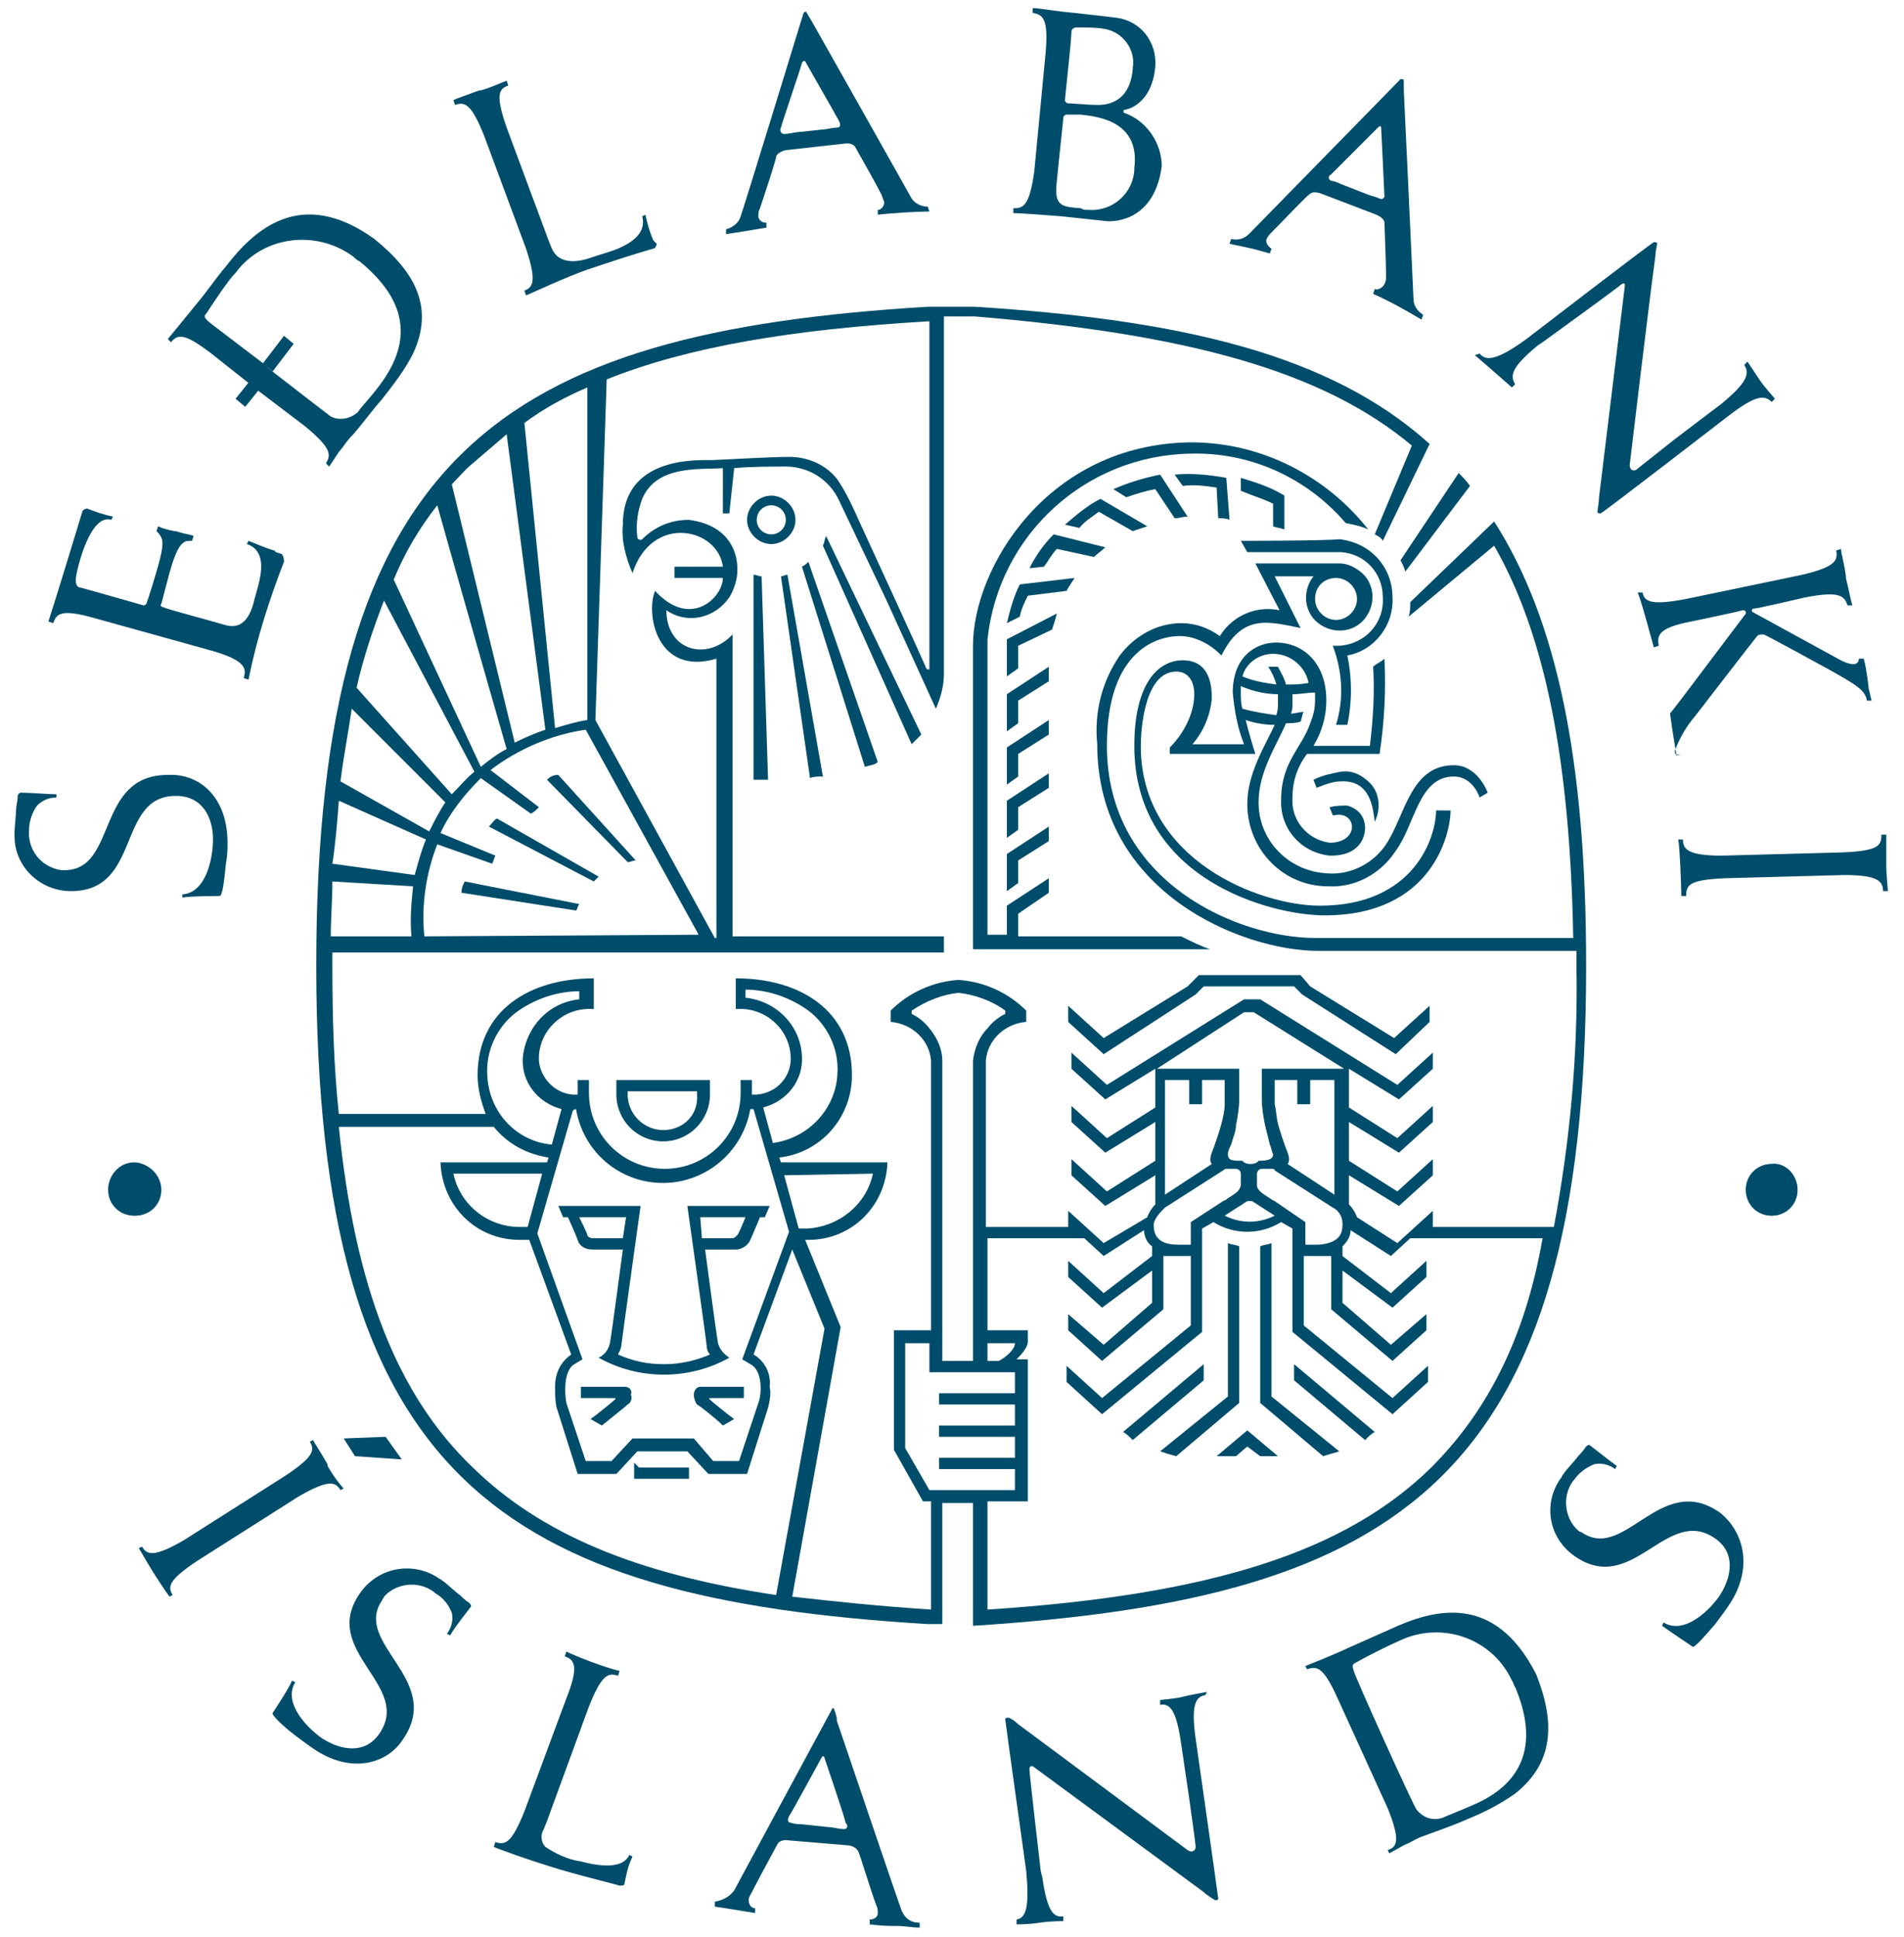 <svg version="1.1" id="Layer_1" xmlns:x="ns_extend;" xmlns:i="ns_ai;" xmlns:graph="ns_graphs;" xmlns="http://www.w3.org/2000/svg" xmlns:xlink="http://www.w3.org/1999/xlink" x="0px" y="0px" viewBox="0 0 118 120" style="enable-background:new 0 0 118 120;" xml:space="preserve">
 <style type="text/css">
  .st0{fill:#004D6B;}
 </style>
 <g>
  <path class="st0" d="M47.6,48.3l-0.4-12.6c-0.2,0-0.3-0.1-0.5-0.1l0,12.7C47,48.3,47.3,48.3,47.6,48.3">
  </path>
  <path class="st0" d="M87.1,35.4l4-5.3c-0.2-0.3-0.4-0.5-0.7-0.8l-3.6,5.4C86.9,34.9,87,35.1,87.1,35.4">
  </path>
  <path class="st0" d="M88.7,90.9c-5.3,5.2-13.6,7.9-27.5,8.8v-6.7h2.1v0h0.4v-8.8H63c0.2-0.2,0.7-0.7,0.7-1.1l0-0.7h-2.5v-5.7h6
		l1.2,1.1l2.5-1.6c0,0.4,0.2,0.8,0.5,1v0.6h0v0l-3,2.3l-2.2-2v1l2.1,1.9l3.1-2.3v2l-3,2.6l-2.2-1.9v1l2.1,1.9l3.8-3.2v-3.3h1
		c0.2,0,0.5,0,0.7,0v4.3l-5.5,4.5l-2.2-2v1l2.2,2l6.2-5.1v-6.4l0.7-0.4c1.3,0.8,2.9,0.8,4.2,0l0.7,0.4v6.4l6.2,5.1l2.2-2v-1l-2.2,2
		l-5.5-4.5v-4.3c0.2,0,0.5,0,0.7,0h1v3.3l3.8,3.2l2.1-1.9v-1l-2.2,1.9l-3-2.6v-2l3.1,2.3l2.1-1.9v-1l-2.2,2l-3-2.3v-0.6
		c0.3-0.3,0.5-0.6,0.5-1l2.5,1.6l1.2-1.1h8.2C94.5,83,92.1,87.5,88.7,90.9 M57.6,92.3l-1.5-2.6v-6.5h1.5v1.1h0V85h5.3v1.3h-4.7V87
		h4.7v1.3h-4.7V89h4.7v1.3h-4.7V91h4.7v1.3L57.6,92.3z M61.2,83.2h1.7c0,0.4-0.6,0.9-1,1.1h-0.7V83.2z M57.6,63.7
		c-0.3-0.4-0.7-0.7-1.1-0.9v-0.2c0.9-0.6,1.9-1,2.9-1.1h0c1,0.1,2.1,0.5,2.9,1.1v0.2c-0.4,0.2-0.8,0.5-1.1,0.9
		c-0.5,0.5-0.8,1.2-0.9,2v18.6h-1.9V65.7C58.4,65,58.1,64.3,57.6,63.7 M81.2,68.4v-1.5h1.5V74l-2.9-1.9l0,0c0,0,0.2-0.2,0-0.7
		s-0.5-1.4-0.6-1.8c-0.1-0.4-0.1-0.8-0.2-1.2c0-0.3,0-1.1,0-1.5h1.4v1.5H81.2z M77.3,74.4h0.3l1.4,0.9c-1,0.5-2.1,0.5-3.1,0
		L77.3,74.4z M72.2,74.8l3.6-2.3c0.1-0.1,0.2-0.1,0.2-0.1c0.2,0,0.5,0,0.6,0c0.1,0,0.3,0.1,0.3,0.3c0,0.1,0,0.5,0,0.7
		c0,0.1-0.1,0.3-0.2,0.4c-0.2,0.2-0.6,0.4-0.7,0.5l-0.2,0.1l-2,1.3v1.4h-0.7l-0.1,0c-1.5,0-1.5-0.9-1.5-1.3
		C71.6,75.4,71.9,75.1,72.2,74.8 M74.5,68.4v-1.5h1.4c0,0.4,0,1.2,0,1.5c0,0.4-0.1,0.8-0.2,1.2c-0.1,0.4-0.4,1.3-0.6,1.8
		s0,0.7,0,0.7l0,0L72.2,74v-7.1h1.5v1.5H74.5z M79,74.4l-0.2-0.1c-0.1-0.1-0.5-0.3-0.7-0.5c-0.1-0.1-0.2-0.2-0.2-0.4
		c0-0.2,0-0.6,0-0.7c0-0.1,0.1-0.3,0.3-0.3c0.1,0,0.5,0,0.6,0c0.1,0,0.2,0,0.2,0.1l3.6,2.3c0.4,0.2,0.6,0.6,0.6,1
		c0,0.4,0,1.2-1.5,1.3l-0.1,0h-0.7v-1.4L79,74.4z M77.1,62.7h0.6l5.6,3.5h-5.1v0.5c0,0,0,1.1,0,1.4c0,0.5,0.1,1.1,0.2,1.6
		c0.1,0.4,0.2,0.8,0.3,1.2c0.1,0.2,0.1,0.4,0.2,0.6c0,0.3-0.3,0.4-0.9,0.4c0,0-0.1,0.2-0.5,0.2h0c-0.4,0-0.5-0.2-0.5-0.2
		c-0.6,0-0.9,0-0.9-0.4c0-0.2,0.1-0.4,0.2-0.6c0.1-0.4,0.3-0.8,0.3-1.2c0.1-0.5,0.2-1.1,0.2-1.6c0-0.2,0-0.8,0-1.2v-0.7h-5.1
		L77.1,62.7z M29.3,90.9C24.6,86.4,22,79.7,21,69.8h9.6c0.9,1.1,2.1,1.7,3.4,1.9L33.9,72h-6.6c0.1,2.7,2.2,4.8,4.9,4.8
		c0.2,0,0.4,0,0.6,0l2.6,7.1c-0.7,0.5-1,1.2-1,2c0,0.4,0,0.9,0.1,1.3c0.1,0.3,1.3,4.1,1.3,4.1l0,0h2.4l0,0v0h0v0l1.3-1.4h3.1
		l1.3,1.4v0l0,0v0h2.4l0,0c0,0,1.2-3.8,1.3-4.1c0.1-0.4,0.2-0.9,0.1-1.3c0.1-0.8-0.3-1.6-1-2l2.4-6.5l2,4.9l-3,16.5
		C39.4,97.5,33.5,95,29.3,90.9 M32,62.7c1.1-0.8,2.5-1.3,3.9-1.3v0.5c-1.9,0.2-3.3,1.7-3.5,3.6c-0.1,1.5,0.9,2.8,2.4,3.2l-0.6,2.2
		c-2.2-0.2-3.9-2-4-4.3C30.1,65.1,30.8,63.6,32,62.7 M32.7,76c-0.2,0-0.4,0-0.5,0c-2,0-3.7-1.4-4.1-3.3h5.5L32.7,76z M35.7,68.7
		c0.5,3,3.3,5,6.3,4.5c2.3-0.4,4.1-2.2,4.5-4.5c0.1,0,0.1,0,0.2,0l2.2,7.6L46,84.2l0.5,0.3c0.8,0.4,0.7,1.9,0.5,2.4
		c-0.1,0.3-1.2,3.6-1.2,3.6h-1.6L43,89.1l0,0h-3.8l0,0l-1.3,1.4h-1.6c0,0-1.1-3.3-1.2-3.6c-0.1-0.5-0.2-2,0.5-2.4l0.5-0.3l-2.8-7.8
		l2.2-7.6C35.6,68.7,35.7,68.7,35.7,68.7 M49.7,65.4c-0.1-1.9-1.6-3.4-3.5-3.6v-0.5c1.4,0,2.8,0.5,3.9,1.3c1.2,0.9,1.9,2.4,1.8,3.9
		c-0.1,2.2-1.8,4-4,4.3l-0.6-2.2C48.8,68.2,49.8,66.9,49.7,65.4 M54.1,72.7C53.7,74.6,52,76,50,76.1c-0.2,0-0.4,0-0.5,0l-0.9-3.3
		L54.1,72.7z M20.6,54.6l5,0.3c-0.1,1-0.2,2-0.1,3.1h-5C20.5,56.9,20.6,55.7,20.6,54.6 M21,49.6l5.4,2.4c-0.3,0.7-0.5,1.5-0.7,2.2
		l-5.1-0.7C20.8,52.2,20.9,50.9,21,49.6 M21.8,43.9l5.8,5.8c-0.4,0.6-0.7,1.2-1,1.8l-5.5-3.1C21.3,46.8,21.6,45.3,21.8,43.9
		 M23.8,37.2l5.6,10.6c-0.5,0.4-0.9,0.9-1.4,1.4l-5.9-6.6C22.5,40.8,23.1,39,23.8,37.2 M27.1,31.3c0.3,1.1,3,10.6,4.3,15.1
		c-0.6,0.3-1.1,0.7-1.6,1.1l-5.4-11.6C25.1,34.2,26,32.7,27.1,31.3 M29.3,28.7c0.7-0.6,1.4-1.2,2.1-1.8l2.4,18.3
		c-0.6,0.2-1.3,0.5-1.9,0.8l-3.9-16C28.4,29.6,28.8,29.1,29.3,28.7 M36.4,24l0,20.6c-0.7,0.1-1.3,0.3-2,0.5l-1.9-18.9
		C33.7,25.3,35,24.6,36.4,24 M37.6,23.5c5-2,11.4-3.1,20-3.6c0,2.6,0,21.5,0,21.5c0,0.1-0.1,0.1-0.2,0c0-0.1-4.1-9-4.1-9
		c-0.4-0.9-0.8-1.8-1.4-2.7c-0.7-0.9-1.8-1.4-3-1.4c-1.2,0-4.5,0.2-4.8,0.2c-1,0-5.5-0.2-5.5,4c-0.1,1,0.2,2.1,0.6,3
		c1.2-3.7,5.3-2.8,5.6-0.4l-3,0l0,0.7l3,0c0,1.2-2,3.2-4.2,0.8c-0.6,1.4,0.1,5.3,3.8,4.2c0,5.3,0,17.3,0,17.3h-0.1l-7.4-13.5
		L37.6,23.5z M26.3,58c-0.2-1.9,0.1-3.9,0.8-5.7l3.4,1.2c0.1-0.2,0.1-0.3,0.2-0.5l0,0l-3.4-1.4c0.6-1.3,1.5-2.4,2.5-3.4l3.1,2.2
		c0.2-0.1,0.3-0.2,0.5-0.4l-3-2.3c1.7-1.3,3.8-2.2,5.9-2.5l7,12.7L26.3,58z M82.8,35.8c0.7,0,1.3,0.6,1.3,1.3c0,0.7-0.6,1.3-1.3,1.3
		c-0.7,0-1.3-0.6-1.3-1.3l0,0C81.5,36.3,82.1,35.8,82.8,35.8 M98.3,59.8L98.3,59.8c0-12.7-1.8-21.4-5.7-27.5l-5.2,5
		c0,0.3,0,0.6-0.1,0.9l5.3-4.4c3.2,5.6,4.7,13.4,4.9,24.3h-16c-4.7,0-12.9-3.4-12.9-11.9c0-6,3.2-6.8,4.5-6.8c1,0,1.9,0.5,2.6,1.2
		c1.3-2.6,2.9-2.1,4.9-1.7l-1.6-3.2h2.4c-0.7,0.9-0.6,2.2,0.3,2.9c0.9,0.7,2.2,0.6,2.9-0.3c0.7-0.9,0.6-2.2-0.3-2.9
		c-0.4-0.3-0.8-0.5-1.3-0.5v0h-5.2l1.5,2.9c-1.4-0.3-2.9,0.3-3.7,1.6c-0.7-0.5-1.5-0.8-2.4-0.8c-1.5,0-2.9,0.8-3.8,2
		c-1.1,1.6-1.6,3.5-1.4,5.5c0,9.2,9,12.8,13.7,12.8h16c0,0.3,0,0.6,0,1c0.1,5.4-0.4,10.8-1.4,16.1h-7.5v-1l-2.2,2l-2.5-1.6
		c-0.1-0.3-0.3-0.6-0.5-0.8v-1.8l3.1,1.9l2.1-1.9v-1l-2.2,2l-3-1.9v-2.4l3.1,1.9l2.1-1.9v-1l-2.2,2l-3-1.9v-2.4l3.1,1.9l2.1-1.9v-1
		l-2.2,2l-8.5-5.3v0h-1v0l-8.5,5.3l-2.2-2v1l2.1,1.9l3.1-1.9v2.4l-3,1.9l-2.2-2v1l2.1,1.9l3.1-1.9v2.4l-3,1.9l-2.2-2v1l2.1,1.9
		l3.1-1.9v1.8c-0.2,0.2-0.4,0.5-0.5,0.8L68.4,77l-2.2-2v1h-5.1V65.7c0.1-1.3,1.2-2.3,2.5-2.4v-0.7c-1.1-1.1-2.6-1.8-4.2-1.9
		c0,0-0.1,0,0,0s0,0,0,0c-1.6,0.1-3.1,0.8-4.2,1.9v0.7c1.3,0.1,2.4,1.1,2.5,2.4v16.7h-2.3v7.4l1.8,3.2h0.5v6.7l0,0
		c-3.1-0.2-6-0.5-8.6-0.8l3-16.7v0l-2.2-5.4c0.1,0,0.2,0,0.2,0c2.7,0,4.8-2.1,4.9-4.8h-6.6l-0.1-0.3c2.6-0.3,4.5-2.5,4.5-5.1
		c0-4-3.2-6-7.2-6v1.9c0,0,0,0,0.1,0c1.7-0.1,3.2,1.2,3.3,2.9c0,0,0,0,0,0c0.1,1.2-0.8,2.3-2.1,2.4c-0.1,0-0.2,0-0.3,0
		c0,0,0-0.1,0-0.1v-0.8h-0.7c0,0,0,0.6,0,0.8c0,2.6-2.1,4.7-4.7,4.7c-2.6,0-4.7-2.1-4.7-4.7c0-0.3,0-0.8,0-0.8h-0.7v0.8
		c0,0,0,0.1,0,0.1c-1.2,0.1-2.3-0.9-2.4-2.1c0-0.1,0-0.2,0-0.3c0.1-1.7,1.6-3,3.3-2.9c0,0,0,0,0,0c0,0,0,0,0.1,0v-1.9
		c-4,0-7.2,2-7.2,6c0,0.8,0.2,1.6,0.5,2.4h-9.1c-0.3-2.8-0.4-5.8-0.4-9.1c0-0.3,0-0.6,0-0.9l37.9,0V58c0,0-8.9,0-13.1,0l0-18.7
		c-1.6,1.7-4.1,1-4.1-1.5c1.3,0.9,3,0.5,3.9-0.8c0.3-0.5,0.5-1.1,0.5-1.7c0-0.9-0.3-1.7-1-2.3c-0.6-0.5-1.3-0.7-2-0.8
		c-1.1,0-2.1,0.4-2.9,1.2c-0.1,0.1-0.3,0-0.3-0.1c-0.1-0.8,0-1.6,0.3-2.4c0.9-2.1,3.5-1.8,5-1.9l0,2.8l0.4,0l0.3-2.8
		c0.9-0.1,2.5-0.1,3.2-0.1c1.4,0,2.7,0.8,3.3,2.1l2.9,6.1l3.1,6.8c0.3-0.7,0.5-1.4,0.5-2.2l0-22.1c0.1,0,0.3,0,0.5,0
		c1.1,0,1.4,0,1.4,0C73.7,20.7,82,23,87.5,27.6l-2.3,5.5c0.2,0.1,0.4,0.2,0.5,0.4l2.9-6c-6.2-5.6-15.5-7.7-28.2-8.5c0,0-0.3,0-1.5,0
		s-1.4,0-1.4,0c-26.4,1.6-37.9,9-37.9,40.8v0c0,31.8,11.5,39.2,37.9,40.8c0,0,0.2,0,0.9,0v-0.8h0v-6.7h1.9c0,4.2,0,7.1,0,7.1h0v0.5
		c0.1,0,0.1,0,0.1,0C86.8,99,98.3,91.6,98.3,59.8L98.3,59.8">
  </path>
  <path class="st0" d="M39.3,90.6c0,0.4,0,0.7,0,1l3.4,0v-0.7h-3.1L39.3,90.6z">
  </path>
  <path class="st0" d="M38.8,75.4l-0.2,1.3h-1.9c-0.1,0-0.3-0.1-0.3-0.2c0-0.1-0.5-1.1-0.5-1.1H38.8z M43.4,75.4h2.8
		c0,0-0.4,1-0.5,1.1c-0.1,0.1-0.2,0.2-0.3,0.2h-1.9L43.4,75.4z M34.9,75.4h0.3c0,0,0.5,1.1,0.6,1.4c0.1,0.4,0.5,0.6,0.9,0.6h1.9
		c0,0-0.7,5.3-0.8,5.8c-0.1,0.4-0.3,0.7-0.7,0.9c2.5,1.4,5.6,1.4,8.1,0c-0.3-0.2-0.6-0.5-0.7-0.9c-0.1-0.5-0.8-5.8-0.8-5.8h1.9
		c0.4,0,0.8-0.3,0.9-0.6c0.1-0.2,0.6-1.4,0.6-1.4h0.3l0.3-0.7h-5.1c0,0,1.2,8.5,1.2,8.7c0,0.2,0.1,0.4,0.2,0.5
		c-0.9,0.4-1.9,0.6-2.8,0.6h-0.1c-1,0-1.9-0.2-2.8-0.6c0.1-0.2,0.2-0.4,0.2-0.5c0-0.1,1.2-8.7,1.2-8.7h-5.1L34.9,75.4z">
  </path>
  <path class="st0" d="M38.7,85.9H36v0.7h2.1c0,0,0.1,0,0,0.1c-0.1,0.1-1.2,1-1.5,1.2l0.7,0.4c0.5-0.4,1.5-1.2,1.6-1.3
		c0.2-0.1,0.3-0.4,0.2-0.6C39.2,86.1,39,85.9,38.7,85.9">
  </path>
  <path class="st0" d="M43,86.4c0,0.2,0.1,0.5,0.2,0.6c0.2,0.1,1.2,0.9,1.6,1.3l0.7-0.4c-0.3-0.2-1.4-1.1-1.5-1.2
		c-0.1-0.1,0-0.1,0-0.1h2.1v-0.7h-2.7C43.2,85.9,43,86.1,43,86.4">
  </path>
  <path class="st0" d="M51,48.1l-2.2-12.5c-0.1,0-0.3,0.1-0.4,0.1l1.8,12.5C50.4,48.1,50.7,48.1,51,48.1">
  </path>
  <path class="st0" d="M54.4,47.2l-4.3-12.4c-0.1,0.1-0.2,0.2-0.4,0.3l3.9,12.4C53.9,47.4,54.2,47.4,54.4,47.2">
  </path>
  <path class="st0" d="M57.1,45.5l-5.9-12.3c-0.1,0.2-0.1,0.4-0.2,0.6l5.5,12.3C56.7,45.9,56.9,45.7,57.1,45.5">
  </path>
  <path class="st0" d="M30.3,51.2l6.5,3.4c0.1-0.1,0.2-0.2,0.3-0.3l-6.3-3.6C30.6,50.8,30.5,51,30.3,51.2">
  </path>
  <path class="st0" d="M33.9,48.3l5,5.1c0.2,0,0.3-0.1,0.5-0.1l-4.8-5.3C34.3,48,34.1,48.1,33.9,48.3">
  </path>
  <path class="st0" d="M28.6,55.3l7.1,1.1c0.1-0.1,0.1-0.3,0.2-0.4l-7.1-1.4C28.7,54.8,28.6,55,28.6,55.3">
  </path>
  <path class="st0" d="M65.2,39c0.1-0.3,0.2-0.6,0.3-1l-3.1,1.6l0,2.3l0.7-0.5l0-1.4L65.2,39z">
  </path>
  <path class="st0" d="M66.6,35.8l-3.4,0.4c-0.4,0.8-0.6,1.6-0.8,2.4l0.8-0.4c0.1-0.5,0.3-0.9,0.5-1.3l2.4-0.3
		C66.2,36.4,66.4,36.1,66.6,35.8">
  </path>
  <path class="st0" d="M67.8,34.5c0.2-0.2,0.5-0.4,0.7-0.6l-3.2-0.8c-0.6,0.6-1.1,1.3-1.5,2.1l0.9-0.1c0.3-0.4,0.5-0.8,0.8-1.1
		L67.8,34.5z">
  </path>
  <path class="st0" d="M68.1,31.7l2.1,1.2c0.3-0.1,0.6-0.2,0.9-0.3l-2.9-1.7c-0.8,0.4-1.5,1-2.2,1.6l0.9,0.2
		C67.2,32.3,67.7,32,68.1,31.7">
  </path>
  <path class="st0" d="M71.6,30.3l1.2,1.8c0.3,0,0.5-0.1,0.8-0.1l-1.7-2.6c-1,0.2-2,0.5-2.9,0.9l0.8,0.5C70.4,30.6,71,30.4,71.6,30.3
		">
  </path>
  <path class="st0" d="M75.4,30.2l0.1,1.9c0.2,0,0.5,0,0.7,0.1l-0.2-2.6c-1.1-0.2-2.2-0.3-3.2-0.2l0.5,0.7C74,30,74.7,30.1,75.4,30.2
		">
  </path>
  <path class="st0" d="M78.9,31.2l0,1.4c0.2,0.1,0.5,0.1,0.7,0.2v-2.1c-0.8-0.5-1.7-0.8-2.7-1.1l0,0.8C77.6,30.7,78.3,30.9,78.9,31.2
		">
  </path>
  <path class="st0" d="M73.8,27.4c-8.9,0.1-13.5,7.8-13.5,12.6v18.8l14.7,0c-0.6-0.2-1.2-0.5-1.8-0.8H63.1l0,0l0-1.4l1.9-1.3l0-0.9
		l-2.6,1.7l0,1.8h0l-1.2,0c0-3.9,0-18.3,0-18.3c0.7-6.5,6.1-11.4,12.6-11.5c3.7-0.1,7.2,1.5,9.6,4.3c0.5,0.1,1,0.2,1.4,0.4
		C82.2,29.5,78.2,27.4,73.8,27.4">
  </path>
  <path class="st0" d="M41.1,70c-1.2,0-2.2-1-2.2-2.2c0-0.1,0-0.1,0-0.2h4.3c0,0.1,0,0.1,0,0.2C43.3,69.1,42.3,70,41.1,70 M44,66.9
		h-5.8v0.9c0,1.6,1.3,2.9,2.9,2.9c1.6,0,2.9-1.3,2.9-2.9c0,0,0,0,0,0C44,67.8,44,66.9,44,66.9">
  </path>
  <path class="st0" d="M77,43.9c-0.1-0.3-0.1-0.7-0.1-1c0-0.1,0-0.3,0-0.4c0.7,0.3,1.5,0.5,2.3,0.5c0,0.2,0,0.4,0,0.6
		c0,0.2,0,0.4-0.1,0.7C78.4,44.2,77.7,44.1,77,43.9 M78.9,40.5c1.1,0,2,0.8,2.2,1.8c-0.5,0.1-0.9,0.1-1.4,0.1
		c-0.1-0.4-0.3-0.7-0.5-1.1h-0.6c0.2,0.3,0.4,0.7,0.5,1.1c-0.7-0.1-1.4-0.2-2.1-0.5C77.2,41.1,78,40.5,78.9,40.5 M90.1,47.4
		c-2.7,0-3,3.1-4.2,4.9c-0.8,1.2-2.2,1.9-3.6,1.8c-2.4-0.1-4.3-2-4.3-4.4c0-1.9,1.1-3.5,1.7-4.9c0.3,0,0.6,0,0.9-0.1
		c0.1-0.2,0.1-0.5,0.2-0.6c-0.3,0-0.5,0.1-0.8,0.1c0.1-0.2,0.1-0.4,0.1-0.6c0-0.2,0-0.4,0-0.6c0.5,0,0.9-0.1,1.4-0.1
		c0,0.2,0,0.3,0,0.5c0,0.5-0.1,0.9-0.3,1.4c-0.5,1.5-1.8,2.4-1.8,4.7c-0.1,1.8,1.2,3.3,3,3.5c0,0,0,0,0.1,0c1.8,0,2.1-1.2,2.1-1.7
		c0-0.7-0.4-1.2-1.1-1.4c-0.4,0-0.7,0-1.1,0.1l0.2,0.5c0,0,0.1,0,0.1,0c1.4-0.3,1.6,1.7-0.3,1.7c-1.4-0.2-2.4-1.4-2.3-2.8
		c0-1,0.3-1.9,0.9-2.7h4.5c0.3-2,0.4-3.9,0.3-5.9c-0.2,0.2-0.5,0.3-0.7,0.5c0.1,1.6,0,3.2-0.2,4.9l-3.5,0c0.5-0.8,0.8-1.8,0.8-2.8
		c0-2.5-1.6-3.6-3.1-3.6c-1.3,0-2.7,0.9-2.7,3.1c0.1,1.1,0.3,2.2,0.7,3.2h-3.2c0.7-0.8,1.1-1.8,1.2-2.8c0-0.6,0-2.4-1.8-2.4
		c-1.5,0-3,1.4-3,5.3c0,8.3,8.5,10.5,11.8,10.5c6.7,0,7.8-5.1,7.8-6.5H89c0,1.6-1.3,5.9-7.2,5.9c-3.7,0-11.1-2.8-11.1-9.9
		c0-0.9,0.2-4.6,2.2-4.6c0.8,0,1.2,0.7,1.1,1.7c-0.1,1.1-0.7,2.2-1.5,3v0.4h5.3c-0.1-0.3-0.4-1.3-0.6-2.1c0.6,0.2,1.2,0.3,1.8,0.3
		c-0.6,1.3-1.7,3-1.7,4.9c0,2.8,2.2,5.1,5,5.1c1.7,0.1,3.3-0.8,4.2-2.2c1.2-1.6,1.4-4.6,3.6-4.6c1.2,0,1.6,1.3,1.6,1.3l0.5-0.3
		C92.2,49.1,91.6,47.4,90.1,47.4">
  </path>
  <path class="st0" d="M83,89.9l-4.2-3.4V77c-0.2,0.1-0.5,0.1-0.7,0.2v9.7l3.9,3.3C82.3,90.1,82.7,90,83,89.9">
  </path>
  <path class="st0" d="M85.2,88.7l-5-4.2v1l4.4,3.7C84.8,89,85,88.8,85.2,88.7">
  </path>
  <path class="st0" d="M71.9,89.9l4.2-3.4V77c0.2,0.1,0.5,0.1,0.7,0.2v9.7l-3.9,3.3C72.5,90.1,72.2,90,71.9,89.9">
  </path>
  <path class="st0" d="M69.6,88.7l5-4.2v1l-4.4,3.7C70,89,69.8,88.8,69.6,88.7">
  </path>
  <polygon class="st0" points="76.6,90.2 77.3,89.6 78.1,90.2 79.2,90.2 77.3,88.6 77.3,88.6 75.4,90.2 	">
  </polygon>
  <path class="st0" d="M46.9,32.2c0-0.5,0.4-0.9,0.9-0.9c0.5,0,0.9,0.4,0.9,0.9c0,0.5-0.4,0.9-0.9,0.9c0,0,0,0,0,0
		C47.3,33.1,46.9,32.7,46.9,32.2 M49.3,32.2c0-0.8-0.7-1.5-1.5-1.5c-0.8,0-1.5,0.7-1.5,1.5c0,0.8,0.7,1.5,1.5,1.5
		C48.6,33.7,49.3,33,49.3,32.2">
  </path>
  <polygon class="st0" points="65,41.3 62.4,43 62.4,45.3 63.1,44.8 63.1,43.4 65,42.2 	">
  </polygon>
  <polygon class="st0" points="65,44.6 62.4,46.3 62.4,48.6 63.1,48.1 63.1,46.7 65,45.5 	">
  </polygon>
  <polygon class="st0" points="65,47.9 62.4,49.6 62.4,51.9 63.1,51.4 63.1,50 65,48.8 	">
  </polygon>
  <polygon class="st0" points="65,51.2 62.4,52.9 62.4,55.2 63.1,54.7 63.1,53.3 65,52.1 	">
  </polygon>
  <path class="st0" d="M76.9,33.5l0.4,0.7c0,0,4.8,0,5.8,0c1.5,0.1,2.6,1.3,2.6,2.8c0.1,1.6-1.1,2.9-2.7,3c-0.1,0-0.3,0-0.4,0
		c0.6,1.6,0.7,3.3,0.2,4.9h0.7c0.3-1.4,0.3-2.9,0-4.3c1.7-0.3,2.9-1.9,2.8-3.6c0-1.9-1.4-3.4-3.3-3.6C82.2,33.5,76.9,33.5,76.9,33.5
		">
  </path>
  <path class="st0" d="M81.4,48.3l0.2,0.5c0.5-0.2,1-0.4,1.5-0.4c1.9-0.1,2,1.8,2.1,2.5c0.4-0.8,0.3-1.8-0.3-2.4
		c-0.5-0.5-1.1-0.8-1.8-0.7C82.6,47.9,82,48,81.4,48.3">
  </path>
  <polygon class="st0" points="86.4,64.3 81.2,61.1 80.6,60.4 80.6,60.4 77.4,60.4 74.3,60.4 74.3,60.4 73.6,61.1 68.4,64.3 
		66.2,62.3 66.2,63.3 68.4,65.3 74.1,61.6 74.6,61.1 77.4,61.1 80.2,61.1 80.7,61.6 86.5,65.3 88.6,63.3 88.6,62.3 	">
  </polygon>
  <path class="st0" d="M9.9,73.7c0,0.9-0.7,1.6-1.6,1.6s-1.6-0.7-1.6-1.6S7.4,72,8.3,72c0,0,0,0,0,0C9.2,72,9.9,72.8,9.9,73.7">
  </path>
  <path class="st0" d="M111.4,73.7c0,0.9-0.7,1.6-1.6,1.6s-1.6-0.7-1.6-1.6s0.7-1.6,1.6-1.6c0,0,0,0,0,0
		C110.6,72,111.4,72.8,111.4,73.7">
  </path>
  <path class="st0" d="M10,73.7c0,0.9-0.7,1.6-1.6,1.6s-1.6-0.7-1.6-1.6c0-0.9,0.7-1.6,1.6-1.6l0,0C9.2,72,10,72.8,10,73.7">
  </path>
  <path class="st0" d="M111.4,73.7c0,0.9-0.7,1.6-1.6,1.6s-1.6-0.7-1.6-1.6s0.7-1.6,1.6-1.6c0,0,0,0,0,0
		C110.7,72,111.4,72.8,111.4,73.7">
  </path>
  <polygon class="st0" points="22,90.2 21.3,89.1 23.9,89 24.9,90.4 	">
  </polygon>
  <path class="st0" d="M14.1,52.2c0,0.3,0,0.8-0.1,1.3c-0.1,1-0.2,2-0.4,2c0,0-1.8,0-2.3,0.1v-0.2c1.5-0.1,1.9-2.3,1.9-3.4
		c0-1.3-0.6-2.7-2.3-2.7c-3.7,0-2.1,5.9-6.5,5.9c-1.9,0-3.5-1.5-3.5-3.4c0-0.1,0-0.2,0-0.3c0-0.2,0.1-1.1,0.1-1.4
		c0-0.2,0.1-0.5,0.1-0.8c0-0.1,0.1-0.2,0.2-0.2c0.5,0,1.8,0.1,2.2,0.1v0.2c-0.5,0-0.9,0.2-1.2,0.5c-0.3,0.4-0.5,1-0.5,1.5
		c-0.1,1.2,0.7,2.3,2,2.5c0.1,0,0.1,0,0.2,0c3.3,0,1.9-5.9,6.4-5.9C12.4,47.9,14.1,49.4,14.1,52.2">
  </path>
  <path class="st0" d="M19.4,108.3c-0.3-0.2-0.7-0.5-1.1-0.8c-0.8-0.6-1.5-1.3-1.4-1.4c0,0,1-1.5,1.2-2l0.2,0.1
		c-0.8,1.3,0.8,2.9,1.7,3.5c1.1,0.7,2.6,1,3.5-0.3c2.1-3-3.7-5.1-1.2-8.7c1.1-1.6,3.2-2,4.8-1c0.1,0.1,0.2,0.1,0.3,0.2
		c0.2,0.1,0.8,0.7,1.1,0.9c0.1,0.1,0.3,0.3,0.6,0.5c0.1,0.1,0.1,0.2,0.1,0.2c-0.3,0.4-1.1,1.4-1.3,1.8l-0.2-0.1
		c0.3-0.4,0.4-0.9,0.3-1.3c-0.2-0.5-0.5-0.9-1-1.2c-0.9-0.8-2.4-0.7-3.2,0.2c0,0.1-0.1,0.1-0.1,0.2c-1.9,2.7,3.8,4.9,1.3,8.6
		C24,109.3,21.7,109.9,19.4,108.3">
  </path>
  <path class="st0" d="M107.1,99.5c-0.2,0.3-0.5,0.7-0.8,1.1c-0.6,0.7-1.3,1.5-1.4,1.4c0,0-1.5-1-1.9-1.3l0.1-0.2
		c1.3,0.8,2.9-0.8,3.5-1.7c0.7-1.1,1-2.6-0.3-3.5c-3-2.1-5.1,3.6-8.7,1.1c-1.6-1.1-2-3.2-0.9-4.8c0.1-0.1,0.1-0.2,0.2-0.3
		c0.1-0.2,0.7-0.8,0.9-1.1c0.1-0.1,0.3-0.3,0.5-0.6c0.1-0.1,0.2-0.1,0.2-0.1c0.4,0.3,1.4,1.1,1.7,1.3l-0.1,0.2
		c-0.4-0.3-0.9-0.4-1.3-0.3c-0.5,0.2-0.9,0.5-1.2,0.9c-0.8,0.9-0.7,2.4,0.2,3.2c0,0,0.1,0.1,0.2,0.1c2.7,1.9,4.9-3.8,8.6-1.2
		C108.1,94.9,108.7,97.2,107.1,99.5">
  </path>
  <path class="st0" d="M16.9,23l1.3-1.7l-0.6-0.5l-1.3,1.7 M15.4,23.7l-0.8,1l0.6,0.5l0.8-1 M16,24.2l2.9,2.2
		c1.7,1.4,1.6,1.8,1.3,2.3l0.2,0.2L21,28c0.5-0.6,0.4-0.6,0.9-1.1c0.6-0.7,1.1-1.4,1.8-2.2c0.7-0.9,1.4-1.8,1.9-2.8
		c1.3-2.8,0.2-5-2.4-7.1c-4.6-3.3-7.5-0.5-9.2,1.7c-0.6,0.7-1.2,1.6-1.8,2.3c-0.4,0.5-1.8,2.2-1.8,2.2l0.2,0.2
		c0.4-0.5,0.8-0.6,2.5,0.7l2.4,1.9 M16.3,22.5c-1.7-1.3-3.3-2.5-3.4-2.6c-0.2-0.2-0.3-0.3-0.1-0.5c0.4-0.6,1.3-2,1.8-2.5
		c1.7-2.3,5-2.7,7.3-1c0.1,0.1,0.2,0.2,0.4,0.3c2.8,2.3,3.4,4.8,1.2,7.7c-0.6,0.8-1.2,1.4-1.3,1.6c-0.4,0.4-1.1,0.6-1.7,0.3
		c0,0-1.7-1.3-3.5-2.7">
  </path>
  <path class="st0" d="M86,112c0.8,2,0.6,2.4,0,2.6l0.1,0.2l0.9-0.5c0.7-0.3,0.7-0.4,1.3-0.6c0.8-0.3,1.7-0.6,2.6-1
		c1-0.4,2-0.9,3-1.6c2.4-1.9,2.5-4.4,1.3-7.4c-2.6-5.1-6.4-4-9-2.8c-0.9,0.4-1.8,0.8-2.7,1.2c-0.6,0.3-2.6,1.1-2.6,1.1l0.1,0.2
		c0.6-0.2,1-0.2,1.9,1.8L86,112z M83.9,103.5c-0.1-0.3-0.1-0.4,0.1-0.5c0.7-0.4,2.1-1.1,2.8-1.4c2.6-1.2,5.7-0.1,6.9,2.5
		c0.1,0.1,0.1,0.3,0.2,0.4c1.4,3.3,0.7,5.9-2.6,7.3c-0.9,0.4-1.7,0.7-1.9,0.8c-0.6,0.2-1.2,0-1.6-0.5
		C87.7,112.1,83.9,103.7,83.9,103.5">
  </path>
  <path class="st0" d="M17.4,34.3l-0.3-0.1L17,34.1c-0.4-0.1-1.1-0.4-1.6-0.6l-0.1,0.2c1.2,0.4,0.9,1.8,0.7,2.6h0l-0.2,0.7
		c-0.2,0.9-0.6,2.1-1.9,1.7c-1-0.3-3.7-1-3.8-1.1c-0.1,0-0.2-0.1-0.1-0.2c0,0,0,0,0,0l0.5-1.9c0.2-0.7,0.5-1.7,0.9-1.9
		c0.1-0.1,0.3-0.1,0.5-0.1l0.1-0.3c-0.2-0.1-0.5-0.1-1.1-0.3l-0.1,0c-0.5-0.1-0.8-0.2-1-0.3l-0.1,0.3c0.1,0.1,0.2,0.2,0.3,0.4
		c0.2,0.4-0.1,1.4-0.3,2.1c0,0-0.5,1.7-0.6,1.9c0,0.1-0.1,0.2-0.2,0.2c0,0,0,0,0,0c0,0-3.5-1-3.9-1.1c-0.2,0-0.3-0.2-0.3-0.4
		c0,0,0,0,0,0l0-0.2c0.1-0.7,0.9-4,2.2-3.6l0.1-0.2c-0.5-0.1-1.1-0.3-1.6-0.5c-0.1,0-0.3,0.1-0.3,0.2c-0.3,1-1.8,5.9-2.1,6.8
		l0.3,0.1c0.2-0.6,0.5-0.9,2.6-0.3l7.2,2c2.1,0.6,2.2,1.1,2,1.7l0.3,0.1c0.5-2.5,1.3-5,2.2-7.3C17.6,34.5,17.5,34.3,17.4,34.3">
  </path>
  <path class="st0" d="M104.3,52c0,0.6,0.3,1,2.4,1l7.5-0.2c2.2-0.1,2.4-0.4,2.4-1.1l0.3,0c0,0.3,0,0.9,0,1.7l0,0.1
		c0,0.8,0.1,1.4,0.1,1.7l-0.3,0c0-0.6-0.3-1-2.4-1l-7.4,0.2c-2.2,0.1-2.4,0.4-2.4,1.1l-0.3,0c0-0.4-0.1-3.3-0.2-3.5L104.3,52z">
  </path>
  <path class="st0" d="M103.8,46.5c0.3-0.8,0.7-1.5,1.3-2.2c0,0,3.7-4.8,3.8-4.9c0.1-0.1,0.2-0.1,0.4-0.1c0.1,0,4.1,2.2,4.1,2.2
		c1.8,1,2.2,1.3,2.3,1.9l0.3,0c-0.1-0.3,0,0-0.2-0.8l0-0.1c-0.1-0.8-0.2-1.4-0.3-1.7l-0.3,0c0,0.5-0.6,0.4-1.3,0
		c0,0-5.3-2.9-5.3-2.9s-0.1-0.2,0.1-0.2s3.2-0.7,3.2-0.7c2.1-0.4,2.4-0.1,2.6,0.5l0.3,0c-0.1-0.3-0.2-0.9-0.4-1.7l0-0.1
		c-0.1-0.8-0.3-1.4-0.3-1.7l-0.3,0.1c0.1,0.6,0,1-2.1,1.5l-7.2,1.5c-2.1,0.4-2.6,0.2-2.7-0.4l-0.3,0c0.4,1.1,0.7,2.4,1,3.4l0.3-0.1
		c-0.1-0.6-0.1-1.1,2-1.5c0,0,2.9-0.6,3.2-0.7c0.2,0,0.2,0.1,0.2,0.2c0,0-4,5.3-4,5.3s-0.7,0.9-0.7,0.9c0.2,1.5,0.4,2.5,0.4,2.6
		l0.3-0.1C103.8,46.8,103.8,46.7,103.8,46.5">
  </path>
  <path class="st0" d="M110,24.7c0,0-0.7-0.8-0.9-1.1s-0.8-1.2-0.8-1.2l-0.2,0.2c0.3,0.5,0.3,1-1.4,2.4l-2.9,2.2l0,0l-2.4,1.9
		c-0.2,0.1-0.4,0-0.4-0.3c0,0,1.2-10.1,1.6-13c0-0.3,0.1-0.6,0.1-0.7c0-0.1-0.1-0.1-0.2-0.1s-7.9,6-7.9,6c-1.8,1.3-2.5,1.4-2.9,0.9
		L91.4,22c0.6,0.5,1.5,1.3,2.3,2l0.2-0.2c-0.3-0.5-0.3-1,1.4-2.4l0.3-0.2c0,0,4.7-3.4,4.9-3.6c0.2-0.1,0.2,0,0.2,0.1
		c0,0-1.6,13.1-1.6,13.1c0,0.3-0.1,0.8-0.1,0.9c0,0.1,0.1,0.1,0.2,0.1s8-6.1,8-6.1c1.7-1.3,2.2-1.2,2.6-0.8L110,24.7z">
  </path>
  <path class="st0" d="M40.5,14.9c-0.2-0.4-0.4-1.1-0.5-1.6l-0.2,0.1c0.3,1.1-0.8,1.7-1.5,2l0,0c-0.2,0.1-1.5,0.5-1.5,0.5
		c-0.8,0.3-2.1,0.6-2.6-0.5L34,14.9l-2.6-7c-0.7-2-0.5-2.4,0.1-2.6L31.4,5c-0.3,0.1-0.9,0.4-1.6,0.6l-0.1,0
		c-0.8,0.3-1.4,0.5-1.6,0.6l0.1,0.3c0.6-0.2,1-0.1,1.8,1.9l2.6,7c0.7,2.1,0.4,2.4-0.1,2.6l0.1,0.3c0.7-0.3,2.4-1.1,3.8-1.6
		c1.2-0.4,3-1,4.1-1.3c0.1,0,0.2-0.2,0.2-0.3L40.5,14.9z">
  </path>
  <path class="st0" d="M51.9,7.9c0,0-0.2,0-0.7,0.1l-1.9,0.2c-0.5,0.1-0.7,0.1-0.7,0.1c-0.2,0-0.3-0.2-0.2-0.4c0-0.1,1.3-3.9,1.3-4
		c0.1-0.2,0.2-0.1,0.2-0.1c0,0,2,3.5,2.1,3.7C52.1,7.7,52.1,7.9,51.9,7.9 M57.5,12.8c-0.4,0-0.8-0.2-1-0.5c-0.1-0.2-6.2-11-6.2-11
		c0,0.1,0.1,0.1,0.1,0.2l-0.1-0.2l-0.3-0.5c0-0.1-0.1-0.1-0.2,0c0,0,0,0,0,0c0,0-3.8,12.4-3.9,12.6c-0.1,0.4-0.5,0.7-0.9,0.8l0,0.3
		c0.7-0.1,2.5-0.4,2.5-0.4l0-0.3c-0.3,0-0.5-0.2-0.5-0.4c0-0.2,0-0.3,0.1-0.5c0.3-0.9,1-3,1-3.2c0.1-0.3,0.6-0.4,0.6-0.4l3.6-0.4
		c0,0,0.5-0.1,0.7,0.2c0.1,0.2,1.2,2.1,1.6,2.9c0.1,0.2,0.1,0.3,0.2,0.5c0,0.3-0.2,0.5-0.4,0.5l0,0.3c0.8-0.1,2.5-0.2,3.2-0.2
		L57.5,12.8z">
  </path>
  <path class="st0" d="M85.5,12.3c0,0-0.2-0.1-0.6-0.2l-1.8-0.7c-0.4-0.2-0.6-0.2-0.6-0.2c-0.2-0.1-0.2-0.3,0-0.4
		c0.1-0.1,2.9-2.9,2.9-2.9c0.2-0.2,0.2,0,0.2,0.1c0,0,0.2,4,0.2,4.2C85.8,12.2,85.7,12.4,85.5,12.3 M87.6,18.5
		c0-0.2-0.6-12.9-0.6-12.9c0,0.1,0,0.1,0,0.2l0-0.2v0C87,5.2,87,5,87,5c0-0.1-0.1-0.1-0.1-0.1c0,0,0,0-0.1,0c0,0-9.2,9.4-9.4,9.6
		c-0.3,0.3-0.7,0.4-1.1,0.3l-0.1,0.3c0.5,0.1,0.9,0.2,1.4,0.3l1.1,0.3l0.1-0.3c-0.2-0.1-0.4-0.4-0.3-0.6c0.1-0.2,0.2-0.3,0.3-0.4
		c0.7-0.7,2.2-2.3,2.4-2.4c0.2-0.2,0.7,0,0.7,0l3.4,1.3c0,0,0.5,0.2,0.5,0.5c0,0.2,0.1,2.4,0.1,3.3c0,0.2,0,0.3-0.1,0.5
		c-0.1,0.2-0.4,0.4-0.6,0.3l-0.1,0.3c1.1,0.5,2,1,3,1.6l0.1-0.3C87.9,19.3,87.6,19,87.6,18.5">
  </path>
  <path class="st0" d="M52.3,113.3c0,0-0.2,0-0.7-0.1l-1.9-0.2c-0.5,0-0.7-0.1-0.7-0.1c-0.2,0-0.2-0.2-0.1-0.4c0.1-0.1,2-3.6,2-3.6
		c0.1-0.2,0.2-0.1,0.2,0c0,0,1.3,3.8,1.3,4C52.6,113.1,52.5,113.3,52.3,113.3 M55.9,118.4c-0.1-0.2-4.1-12-4.1-12l0.1,0.2
		c-0.1-0.5-0.2-0.7-0.2-0.7c0-0.1-0.1-0.1-0.1-0.1c0,0,0,0,0,0c0,0-6,11.1-6.1,11.3c-0.3,0.4-0.7,0.6-1.2,0.7l0,0.3
		c0.7,0.1,2.5,0.4,2.5,0.4l0-0.3c-0.3,0-0.4-0.3-0.4-0.5c0-0.2,0.1-0.3,0.2-0.5c0.4-0.8,1.5-2.8,1.6-3c0.2-0.3,0.7-0.2,0.7-0.2
		l3.6,0.3c0,0,0.5,0,0.7,0.4c0.1,0.2,0.8,2.5,1.1,3.3c0.1,0.2,0.1,0.3,0.1,0.5c0,0.3-0.3,0.4-0.5,0.4l0,0.3c0.8,0.1,1.2,0.1,1.7,0.1
		s0.9,0.1,1.4,0.1l0-0.3C56.4,119.1,56.1,118.8,55.9,118.4">
  </path>
  <path class="st0" d="M39.2,115l-0.2-0.1c-0.5,1.1-2.6,0.5-3,0.4c-0.8-0.1-1.6-0.5-2.2-0.9c-0.3-0.3-0.3-0.8-0.1-1.1l0.2-0.5
		l2.6-7.1c0.8-2,1.2-2.1,1.8-1.9l0.1-0.3c-0.9-0.2-2.7-0.9-3.3-1.2l-0.1,0.3c0.6,0.2,0.9,0.6,0.1,2.6l-2.6,7c-0.8,2-1.2,2.1-1.8,1.9
		l-0.1,0.3c0.2,0.1,2.1,0.8,4.1,1.4c1.7,0.5,3.4,0.9,3.7,1c0.1,0,0.3,0,0.3-0.1C38.8,116.2,38.9,115.6,39.2,115">
  </path>
  <path class="st0" d="M74.8,104.8c0,0-1.1,0.2-1.5,0.3c-0.3,0.1-1.4,0.2-1.4,0.2l0,0.3c0.6-0.1,1,0.3,1.3,2.4l0.5,3.4l0,0
		c0,0,0.4,2.8,0.4,3c0,0.2-0.2,0.4-0.5,0.2c0,0-8.2-6.1-10.5-7.8c-0.2-0.2-0.5-0.4-0.6-0.4c-0.1,0-0.2,0-0.2,0.1s1.3,9.4,1.3,9.4
		c0.2,2.2,0,2.9-0.6,3l0,0.3c0.1,0,0.8,0,1.4-0.1c0.7-0.1,1.3-0.1,1.5-0.1l0-0.3c-0.6,0.1-1-0.3-1.3-2.4l-0.1-0.4c0,0-0.7-6-0.7-6.3
		c0-0.2,0.1-0.2,0.2-0.2c0,0,10.6,7.8,10.6,7.8c0.2,0.2,0.7,0.5,0.7,0.5c0.1,0,0.2,0,0.2-0.1s-1.4-9.9-1.4-9.9
		c-0.3-2.1,0-2.6,0.6-2.7L74.8,104.8z">
  </path>
  <path class="st0" d="M8.8,95.8c0.3,0.5,0.7,0.7,2.6-0.4l6.3-4c1.8-1.2,1.8-1.6,1.5-2.1l0.2-0.1c0.1,0.2,0.5,0.8,0.9,1.5l0,0.1
		c0.4,0.7,0.8,1.2,1,1.4l-0.2,0.1c-0.3-0.5-0.7-0.7-2.6,0.4l-6.3,4c-1.8,1.2-1.8,1.6-1.5,2.1l-0.2,0.1c-0.3-0.4-1-1.5-1-1.5
		c-0.5-0.8-0.7-1.2-0.9-1.5L8.8,95.8z">
  </path>
  <path class="st0" d="M70.3,10.4c0,1.5-1.3,2.7-2.8,2.6c-0.2,0-0.4,0-0.5-0.1c-1.2-0.1-1.7-0.1-1.5-1.7c0.1-1.1,0.4-3.8,0.4-3.9
		c0-0.1,0.1-0.2,0.2-0.2c0,0,0,0,0,0c0.1,0,0.5,0,0.9,0C67.6,7.2,70.7,7.3,70.3,10.4 M66.4,2c0-0.3,0.3-0.3,0.3-0.3l0.2,0
		c0.5,0,1.1,0,1.6,0.1c1.1,0.2,1.9,1.3,1.7,2.4c0,0,0,0.1,0,0.1C70,6.5,68.4,6.5,68,6.5c-0.5,0-1.6-0.1-1.8-0.1
		c-0.1,0-0.2-0.1-0.2-0.2c0,0,0,0,0,0C66,6.1,66.4,2.5,66.4,2 M69.7,7c-0.1,0-0.1-0.2,0-0.2c0.1,0,1.7-0.3,1.9-2.7
		c0.1-1.5-0.9-2.8-2.4-3c-0.8-0.1-1.7-0.2-2.6-0.3c-1.2-0.1-2.2-0.3-2.6-0.3l0,0.3c0.6,0.1,1,0.3,0.8,2.5l-0.7,7.3
		c-0.3,2.2-0.7,2.3-1.3,2.3l0,0.3c0.4,0,1.7,0.1,3,0.2c0.9,0.1,1.9,0.2,2.8,0.3c0,0,2.9,0.3,3.4-3.4C72,8.9,71.1,7.5,69.7,7">
  </path>
 </g>
</svg>